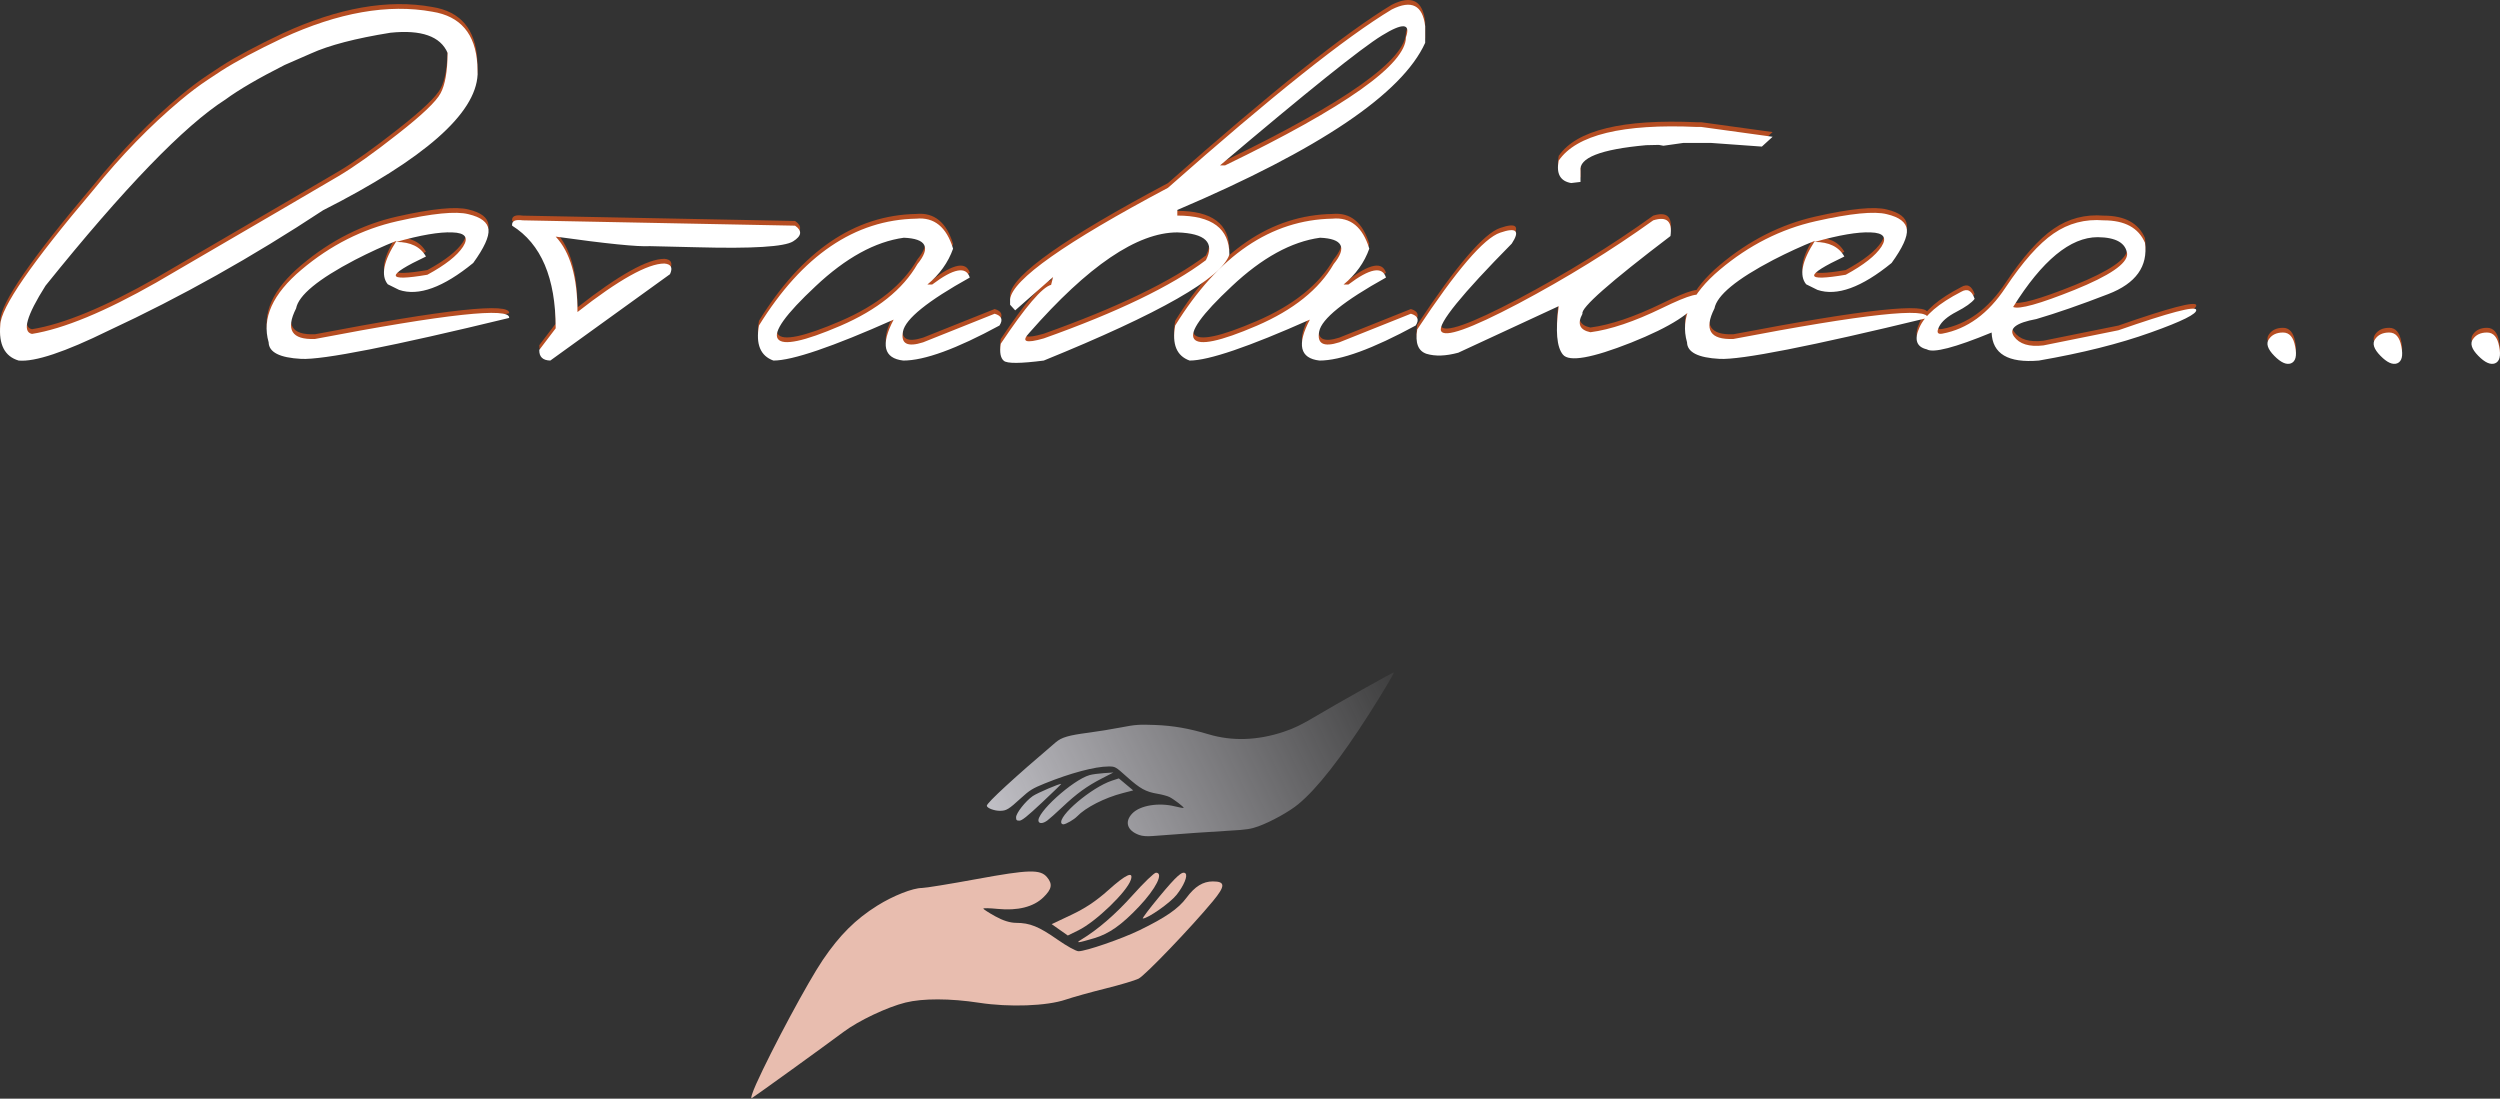 <?xml version="1.0" encoding="UTF-8"?> <svg xmlns="http://www.w3.org/2000/svg" width="2123" height="933" viewBox="0 0 2123 933" fill="none"><rect x="0" y="0" width="2123" height="933" fill="#333333" stroke="none"/> <path d="M367.141 5.935C391.009 9.745 403.744 24.669 405.345 50.707L405.586 59.28C403.984 92.621 360.253 131.042 274.393 174.543C214.484 214.075 153.773 248.13 92.261 276.708C55.098 294.966 29.629 303.46 15.853 302.19C3.999 298.697 -1.207 288.616 0.234 271.945C0.555 257.339 26.825 219.236 79.046 157.635C102.914 128.104 127.663 102.623 153.293 81.19C161.462 74.362 169.151 68.568 176.359 63.805L187.893 56.184C200.547 48.087 217.928 38.799 240.033 28.321C287.288 6.57 329.657 -0.892 367.141 5.935ZM241.715 51.183C219.449 62.455 202.71 72.219 191.497 80.475C156.416 102.861 105.477 155.571 38.679 238.604C22.5 264.166 18.656 277.82 27.146 279.566C53.897 275.279 89.058 260.752 132.628 235.985C222.813 183.434 274.473 153.269 287.609 145.489C300.744 137.71 317.483 125.802 337.827 109.767C358.331 93.732 370.425 82.221 374.109 75.236C377.954 68.25 379.956 56.819 380.116 40.943C374.029 26.813 357.85 21.097 331.58 23.796C301.945 28.559 279.439 34.433 264.061 41.419L241.715 51.183ZM337.462 183.831C367.096 177.163 387.199 175.178 397.772 177.877C408.504 180.417 414.191 184.783 414.832 190.975C415.472 197.009 411.147 206.455 401.856 219.315C376.387 240.113 355.402 247.733 338.903 242.177L329.292 237.414C323.205 229.952 325.688 217.647 336.741 200.501C325.528 204.946 313.754 210.345 301.42 216.695C270.183 233.048 253.524 246.781 251.442 257.894C242.311 275.994 247.677 284.647 267.54 283.853C378.71 262.578 433.653 256.624 432.372 265.992C332.896 290.124 274.028 301.713 255.767 300.761C237.505 299.808 228.295 295.125 228.135 286.71C222.207 266.23 231.498 245.67 256.007 225.03C280.676 204.232 307.827 190.499 337.462 183.831ZM336.5 201.454C348.675 201.454 357.084 205.581 361.73 213.837C327.13 230.19 327.53 235.35 362.931 229.317C378.149 221.061 388.241 213.123 393.206 205.502C398.172 197.723 395.129 193.674 384.076 193.357C373.183 192.88 357.325 195.579 336.5 201.454ZM444.021 183.117L675.169 187.641C681.418 191.928 680.854 196.373 673.488 200.977C666.117 205.581 638.965 207.249 592.031 205.979L551.906 205.026C541.654 205.661 514.983 202.962 471.893 196.929C484.228 210.107 490.395 231.46 490.395 260.99C525.476 233.524 550.065 219.791 564.162 219.791C569.928 220.267 571.528 223.284 568.965 228.841L467.328 302.19C460.92 302.031 457.797 299.015 457.957 293.14L471.893 274.803C471.893 232.095 459.559 203.041 434.89 187.641C434.409 183.672 437.453 182.164 444.021 183.117ZM778.124 181.687C793.343 180.259 803.754 188.753 809.362 207.169C805.195 218.918 797.905 229.079 787.495 237.652H791.58C809.839 223.84 820.495 221.855 823.535 231.699C787.818 251.544 768.913 266.785 766.832 277.423C764.751 287.901 770.435 290.997 783.891 286.71L844.68 262.42C850.611 264.166 851.969 267.5 848.765 272.422C812.243 292.267 785.014 302.19 767.073 302.19C750.413 300.285 747.686 288.695 758.902 267.42C706.843 290.6 672.801 302.19 656.783 302.19C645.731 298.221 641.646 288.298 644.526 272.422C681.372 212.885 725.901 182.64 778.124 181.687ZM692.582 239.081C666.953 263.055 656.301 277.978 660.627 283.853C664.953 289.727 682.653 285.996 713.727 272.66C744.965 259.165 766.75 241.7 779.083 220.267C790.616 206.137 786.772 198.675 767.549 197.881C743.201 201.216 718.212 214.949 692.582 239.081ZM1181.91 4.03C1198.73 -4.385 1208.18 0.378 1210.26 18.319V32.369C1190.72 75.553 1120.56 122.865 999.776 174.305V179.068C1029.25 179.068 1043.99 190.102 1043.99 212.17C1037.42 232.175 984.88 262.181 886.364 302.19C866.66 304.73 855.367 304.81 852.487 302.428C849.601 300.047 848.719 295.204 849.842 287.901C870.827 256.466 885.083 239.795 892.613 237.89L894.294 231.222L862.098 259.561L857.771 254.799V250.035C859.853 233.365 904.546 201.851 991.846 155.491C1079.47 78.014 1142.82 27.527 1181.91 4.03ZM1036.06 136.44H1040.38C1142.74 86.905 1193.92 50.627 1193.92 27.606C1198.09 15.699 1191.28 15.223 1173.5 26.177C1155.88 36.974 1110.07 73.727 1036.06 136.44ZM874.113 278.613C866.901 286.234 870.986 287.822 886.364 283.377C948.839 261.149 994.732 239.002 1024.05 216.933C1031.74 202.009 1023.64 194.15 999.776 193.357C965.816 193.357 923.927 221.776 874.113 278.613ZM1131.56 181.687C1146.78 180.259 1157.19 188.753 1162.8 207.169C1158.64 218.918 1151.35 229.079 1140.93 237.652H1145.02C1163.28 223.84 1173.94 221.855 1176.98 231.699C1141.26 251.544 1122.35 266.785 1120.27 277.423C1118.19 287.901 1123.88 290.997 1137.33 286.71L1198.12 262.42C1204.05 264.166 1205.41 267.5 1202.21 272.422C1165.69 292.267 1138.45 302.19 1120.51 302.19C1103.85 300.285 1101.13 288.695 1112.34 267.42C1060.28 290.6 1026.24 302.19 1010.22 302.19C999.171 298.221 995.086 288.298 997.972 272.422C1034.81 212.885 1079.35 182.64 1131.56 181.687ZM1046.03 239.081C1020.4 263.055 1009.75 277.978 1014.07 283.853C1018.39 289.727 1036.09 285.996 1067.17 272.66C1098.41 259.165 1120.19 241.7 1132.53 220.267C1144.06 206.137 1140.22 198.675 1120.99 197.881C1096.65 201.216 1071.66 214.949 1046.03 239.081ZM1441.16 103.813H1444.77L1505.31 112.148L1496.18 120.483L1453.17 117.388H1429.39L1412.57 119.769L1408.72 119.055L1397.91 119.293C1359.15 122.786 1340.56 130.089 1342.16 141.203V150.49L1334.23 151.443C1324.95 149.855 1321.42 143.505 1323.66 132.391C1338.72 110.482 1377.89 100.956 1441.16 103.813ZM1403.92 183.117C1415.45 179.465 1420.34 183.91 1418.57 196.453C1366.99 235.667 1342.09 257.656 1343.85 262.42C1339.2 270.992 1341.45 276.232 1350.58 278.137C1367.55 275.914 1387.82 269.087 1411.36 257.656C1435.07 246.067 1445.89 243.288 1443.8 249.321C1438.2 261.07 1418.65 273.612 1385.18 286.949C1351.86 300.126 1332.55 303.539 1327.27 297.189C1321.98 290.838 1320.78 277.105 1323.66 255.989L1238.36 295.522C1227.79 298.38 1218.82 298.697 1211.45 296.475C1204.25 294.093 1201.6 287.187 1203.52 275.756C1236.68 225.586 1260.15 198.199 1273.93 193.595C1287.7 188.832 1290.99 191.928 1283.78 202.883C1241.17 246.067 1221.15 270.755 1223.71 276.946C1226.43 283.138 1248.3 275.438 1289.31 253.846C1330.31 232.095 1368.52 208.519 1403.92 183.117ZM1541.95 183.831C1571.59 177.163 1591.69 175.178 1602.27 177.877C1612.99 180.417 1618.68 184.783 1619.32 190.975C1619.97 197.009 1615.64 206.455 1606.35 219.315C1580.88 240.113 1559.89 247.733 1543.39 242.177L1533.78 237.414C1527.7 229.952 1530.18 217.647 1541.23 200.501C1530.02 204.946 1518.25 210.345 1505.91 216.695C1474.68 233.048 1458.02 246.781 1455.93 257.894C1446.8 275.994 1452.17 284.647 1472.03 283.853C1583.2 262.578 1638.15 256.624 1636.87 265.992C1537.39 290.124 1478.52 301.713 1460.26 300.761C1442 299.808 1432.79 295.125 1432.63 286.71C1426.7 266.23 1435.99 245.67 1460.5 225.03C1485.17 204.232 1512.32 190.499 1541.95 183.831ZM1540.99 201.454C1553.16 201.454 1561.58 205.581 1566.22 213.837C1531.62 230.19 1532.02 235.35 1567.42 229.317C1582.64 221.061 1592.73 213.123 1597.7 205.502C1602.67 197.723 1599.62 193.674 1588.57 193.357C1577.68 192.88 1561.82 195.579 1540.99 201.454ZM1786.43 183.117C1804.37 183.117 1816.06 189.467 1821.51 202.168C1824.24 222.173 1813.82 236.699 1790.28 245.749C1766.89 254.799 1746.55 261.864 1729.25 266.944C1711.95 270.12 1705.62 275.041 1710.26 281.709C1714.91 288.219 1723.24 290.759 1735.25 289.33L1798.93 276.47C1842.18 261.387 1864.2 255.592 1865 259.085C1865.97 262.42 1853.07 268.849 1826.32 278.375C1799.73 287.901 1768.09 295.839 1731.41 302.19C1705.3 304.413 1691.92 296.475 1691.28 278.375C1660.05 291.235 1641.7 295.998 1636.26 292.664C1627.45 290.6 1625.36 284.408 1630.01 274.088C1634.5 263.769 1646.27 253.687 1665.33 243.844C1670.62 240.669 1674.46 242.653 1676.86 249.798C1674.3 253.131 1669.17 256.783 1661.49 260.752C1653.8 264.722 1648.83 269.008 1646.59 273.612C1644.34 278.216 1645.31 280.122 1649.47 279.328C1670.62 275.359 1688.48 262.34 1703.06 240.272C1717.79 218.203 1731.41 202.883 1743.9 194.309C1756.56 185.577 1770.74 181.846 1786.43 183.117ZM1709.54 256.704C1714.67 258.926 1732.05 254.084 1761.68 242.177C1791.48 230.111 1806.38 219.95 1806.38 211.694C1805.25 202.327 1796.92 197.564 1781.39 197.405C1758.16 197.405 1734.21 217.171 1709.54 256.704ZM1926.72 284.091C1929.28 280.281 1933.28 278.375 1938.73 278.375C1944.18 278.375 1947.62 282.344 1949.06 290.282C1950.66 298.221 1949.46 302.984 1945.46 304.571C1941.61 306 1936.89 303.857 1931.28 298.141C1925.67 292.426 1924.15 287.742 1926.72 284.091ZM2016.9 284.091C2019.46 280.281 2023.47 278.375 2028.92 278.375C2034.36 278.375 2037.8 282.344 2039.24 290.282C2040.85 298.221 2039.64 302.984 2035.64 304.571C2031.8 306 2027.07 303.857 2021.47 298.141C2015.86 292.426 2014.34 287.742 2016.9 284.091ZM2099.97 284.091C2102.53 280.281 2106.54 278.375 2111.98 278.375C2117.43 278.375 2120.87 282.344 2122.31 290.282C2123.91 298.221 2122.71 302.984 2118.71 304.571C2114.87 306 2110.14 303.857 2104.53 298.141C2098.92 292.426 2097.41 287.742 2099.97 284.091Z" fill="#B54D22"></path> <path d="M367.141 9.935C391.009 13.745 403.744 28.669 405.345 54.707L405.586 63.28C403.984 96.621 360.253 135.042 274.393 178.543C214.484 218.075 153.773 252.13 92.261 280.708C55.098 298.966 29.629 307.46 15.853 306.19C3.999 302.697 -1.207 292.616 0.234 275.945C0.555 261.339 26.825 223.236 79.046 161.635C102.914 132.104 127.663 106.623 153.293 85.19C161.462 78.362 169.151 72.568 176.359 67.805L187.893 60.184C200.547 52.087 217.928 42.799 240.033 32.321C287.288 10.57 329.657 3.108 367.141 9.935ZM241.715 55.183C219.449 66.455 202.71 76.219 191.497 84.475C156.416 106.861 105.477 159.571 38.679 242.604C22.5 268.166 18.656 281.82 27.146 283.566C53.897 279.279 89.058 264.752 132.628 239.985C222.813 187.434 274.473 157.269 287.609 149.489C300.744 141.71 317.483 129.802 337.827 113.767C358.331 97.732 370.425 86.221 374.109 79.236C377.954 72.25 379.956 60.819 380.116 44.943C374.029 30.813 357.85 25.097 331.58 27.796C301.945 32.559 279.439 38.433 264.061 45.419L241.715 55.183ZM337.462 187.831C367.096 181.163 387.199 179.178 397.772 181.877C408.504 184.417 414.191 188.783 414.832 194.975C415.472 201.009 411.147 210.455 401.856 223.315C376.387 244.113 355.402 251.733 338.903 246.177L329.292 241.414C323.205 233.952 325.688 221.647 336.741 204.501C325.528 208.946 313.754 214.345 301.42 220.695C270.183 237.048 253.524 250.781 251.442 261.894C242.311 279.994 247.677 288.647 267.54 287.853C378.71 266.578 433.653 260.624 432.372 269.992C332.896 294.124 274.028 305.713 255.767 304.761C237.505 303.808 228.295 299.125 228.135 290.71C222.207 270.23 231.498 249.67 256.007 229.03C280.676 208.232 307.827 194.499 337.462 187.831ZM336.5 205.454C348.675 205.454 357.084 209.581 361.73 217.837C327.13 234.19 327.53 239.35 362.931 233.317C378.149 225.061 388.241 217.123 393.206 209.502C398.172 201.723 395.129 197.674 384.076 197.357C373.183 196.88 357.325 199.579 336.5 205.454ZM444.021 187.117L675.169 191.641C681.418 195.928 680.854 200.373 673.488 204.977C666.117 209.581 638.965 211.249 592.031 209.979L551.906 209.026C541.654 209.661 514.983 206.962 471.893 200.929C484.228 214.107 490.395 235.46 490.395 264.99C525.476 237.524 550.065 223.791 564.162 223.791C569.928 224.267 571.528 227.284 568.965 232.841L467.328 306.19C460.92 306.031 457.797 303.015 457.957 297.14L471.893 278.803C471.893 236.095 459.559 207.041 434.89 191.641C434.409 187.672 437.453 186.164 444.021 187.117ZM778.124 185.687C793.343 184.259 803.754 192.753 809.362 211.169C805.195 222.918 797.905 233.079 787.495 241.652H791.58C809.839 227.84 820.495 225.855 823.535 235.699C787.818 255.544 768.913 270.785 766.832 281.423C764.751 291.901 770.435 294.997 783.891 290.71L844.68 266.42C850.611 268.166 851.969 271.5 848.765 276.422C812.243 296.267 785.014 306.19 767.073 306.19C750.413 304.285 747.686 292.695 758.902 271.42C706.843 294.6 672.801 306.19 656.783 306.19C645.731 302.221 641.646 292.298 644.526 276.422C681.372 216.885 725.901 186.64 778.124 185.687ZM692.582 243.081C666.953 267.055 656.301 281.978 660.627 287.853C664.953 293.727 682.653 289.996 713.727 276.66C744.965 263.165 766.75 245.7 779.083 224.267C790.616 210.137 786.772 202.675 767.549 201.881C743.201 205.216 718.212 218.949 692.582 243.081ZM1181.91 8.03C1198.73 -0.385 1208.18 4.378 1210.26 22.319V36.369C1190.72 79.553 1120.56 126.865 999.776 178.305V183.068C1029.25 183.068 1043.99 194.102 1043.99 216.17C1037.42 236.175 984.88 266.181 886.364 306.19C866.66 308.73 855.367 308.81 852.487 306.428C849.601 304.047 848.719 299.204 849.842 291.901C870.827 260.466 885.083 243.795 892.613 241.89L894.294 235.222L862.098 263.561L857.771 258.799V254.035C859.853 237.365 904.546 205.851 991.846 159.491C1079.47 82.014 1142.82 31.527 1181.91 8.03ZM1036.06 140.44H1040.38C1142.74 90.905 1193.92 54.627 1193.92 31.606C1198.09 19.699 1191.28 19.223 1173.5 30.177C1155.88 40.974 1110.07 77.727 1036.06 140.44ZM874.113 282.613C866.901 290.234 870.986 291.822 886.364 287.377C948.839 265.149 994.732 243.002 1024.05 220.933C1031.74 206.009 1023.64 198.15 999.776 197.357C965.816 197.357 923.927 225.776 874.113 282.613ZM1131.56 185.687C1146.78 184.259 1157.19 192.753 1162.8 211.169C1158.64 222.918 1151.35 233.079 1140.93 241.652H1145.02C1163.28 227.84 1173.94 225.855 1176.98 235.699C1141.26 255.544 1122.35 270.785 1120.27 281.423C1118.19 291.901 1123.88 294.997 1137.33 290.71L1198.12 266.42C1204.05 268.166 1205.41 271.5 1202.21 276.422C1165.69 296.267 1138.45 306.19 1120.51 306.19C1103.85 304.285 1101.13 292.695 1112.34 271.42C1060.28 294.6 1026.24 306.19 1010.22 306.19C999.171 302.221 995.086 292.298 997.972 276.422C1034.81 216.885 1079.35 186.64 1131.56 185.687ZM1046.03 243.081C1020.4 267.055 1009.75 281.978 1014.07 287.853C1018.39 293.727 1036.09 289.996 1067.17 276.66C1098.41 263.165 1120.19 245.7 1132.53 224.267C1144.06 210.137 1140.22 202.675 1120.99 201.881C1096.65 205.216 1071.66 218.949 1046.03 243.081ZM1441.16 107.813H1444.77L1505.31 116.148L1496.18 124.483L1453.17 121.388H1429.39L1412.57 123.769L1408.72 123.055L1397.91 123.293C1359.15 126.786 1340.56 134.089 1342.16 145.203V154.49L1334.23 155.443C1324.95 153.855 1321.42 147.505 1323.66 136.391C1338.72 114.482 1377.89 104.956 1441.16 107.813ZM1403.92 187.117C1415.45 183.465 1420.34 187.91 1418.57 200.453C1366.99 239.667 1342.09 261.656 1343.85 266.42C1339.2 274.992 1341.45 280.232 1350.58 282.137C1367.55 279.914 1387.82 273.087 1411.36 261.656C1435.07 250.067 1445.89 247.288 1443.8 253.321C1438.2 265.07 1418.65 277.612 1385.18 290.949C1351.86 304.126 1332.55 307.539 1327.27 301.189C1321.98 294.838 1320.78 281.105 1323.66 259.989L1238.36 299.522C1227.79 302.38 1218.82 302.697 1211.45 300.475C1204.25 298.093 1201.6 291.187 1203.52 279.756C1236.68 229.586 1260.15 202.199 1273.93 197.595C1287.7 192.832 1290.99 195.928 1283.78 206.883C1241.17 250.067 1221.15 274.755 1223.71 280.946C1226.43 287.138 1248.3 279.438 1289.31 257.846C1330.31 236.095 1368.52 212.519 1403.92 187.117ZM1541.95 187.831C1571.59 181.163 1591.69 179.178 1602.27 181.877C1612.99 184.417 1618.68 188.783 1619.32 194.975C1619.97 201.009 1615.64 210.455 1606.35 223.315C1580.88 244.113 1559.89 251.733 1543.39 246.177L1533.78 241.414C1527.7 233.952 1530.18 221.647 1541.23 204.501C1530.02 208.946 1518.25 214.345 1505.91 220.695C1474.68 237.048 1458.02 250.781 1455.93 261.894C1446.8 279.994 1452.17 288.647 1472.03 287.853C1583.2 266.578 1638.15 260.624 1636.87 269.992C1537.39 294.124 1478.52 305.713 1460.26 304.761C1442 303.808 1432.79 299.125 1432.63 290.71C1426.7 270.23 1435.99 249.67 1460.5 229.03C1485.17 208.232 1512.32 194.499 1541.95 187.831ZM1540.99 205.454C1553.16 205.454 1561.58 209.581 1566.22 217.837C1531.62 234.19 1532.02 239.35 1567.42 233.317C1582.64 225.061 1592.73 217.123 1597.7 209.502C1602.67 201.723 1599.62 197.674 1588.57 197.357C1577.68 196.88 1561.82 199.579 1540.99 205.454ZM1786.43 187.117C1804.37 187.117 1816.06 193.467 1821.51 206.168C1824.24 226.173 1813.82 240.699 1790.28 249.749C1766.89 258.799 1746.55 265.864 1729.25 270.944C1711.95 274.12 1705.62 279.041 1710.26 285.709C1714.91 292.219 1723.24 294.759 1735.25 293.33L1798.93 280.47C1842.18 265.387 1864.2 259.592 1865 263.085C1865.97 266.42 1853.07 272.849 1826.32 282.375C1799.73 291.901 1768.09 299.839 1731.41 306.19C1705.3 308.413 1691.92 300.475 1691.28 282.375C1660.05 295.235 1641.7 299.998 1636.26 296.664C1627.45 294.6 1625.36 288.408 1630.01 278.088C1634.5 267.769 1646.27 257.687 1665.33 247.844C1670.62 244.669 1674.46 246.653 1676.86 253.798C1674.3 257.131 1669.17 260.783 1661.49 264.752C1653.8 268.722 1648.83 273.008 1646.59 277.612C1644.34 282.216 1645.31 284.122 1649.47 283.328C1670.62 279.359 1688.48 266.34 1703.06 244.272C1717.79 222.203 1731.41 206.883 1743.9 198.309C1756.56 189.577 1770.74 185.846 1786.43 187.117ZM1709.54 260.704C1714.67 262.926 1732.05 258.084 1761.68 246.177C1791.48 234.111 1806.38 223.95 1806.38 215.694C1805.25 206.327 1796.92 201.564 1781.39 201.405C1758.16 201.405 1734.21 221.171 1709.54 260.704ZM1926.72 288.091C1929.28 284.281 1933.28 282.375 1938.73 282.375C1944.18 282.375 1947.62 286.344 1949.06 294.282C1950.66 302.221 1949.46 306.984 1945.46 308.571C1941.61 310 1936.89 307.857 1931.28 302.141C1925.67 296.426 1924.15 291.742 1926.72 288.091ZM2016.9 288.091C2019.46 284.281 2023.47 282.375 2028.92 282.375C2034.36 282.375 2037.8 286.344 2039.24 294.282C2040.85 302.221 2039.64 306.984 2035.64 308.571C2031.8 310 2027.07 307.857 2021.47 302.141C2015.86 296.426 2014.34 291.742 2016.9 288.091ZM2099.97 288.091C2102.53 284.281 2106.54 282.375 2111.98 282.375C2117.43 282.375 2120.87 286.344 2122.31 294.282C2123.91 302.221 2122.71 306.984 2118.71 308.571C2114.87 310 2110.14 307.857 2104.53 302.141C2098.92 296.426 2097.41 291.742 2099.97 288.091Z" fill="white"></path> <path fill-rule="evenodd" clip-rule="evenodd" d="M967.39 709.063C957.151 705.383 954.737 697.858 961.529 690.792C968.126 683.926 983.889 681.319 997.857 684.782C1001.64 685.72 1004.92 686.309 1005.14 686.093C1005.74 685.509 996.808 678.639 993.063 676.805C991.28 675.932 986.72 674.699 982.93 674.065C972.973 672.4 968.191 669.761 957.045 659.779C947.132 650.901 947.122 650.895 941.26 650.895C929.978 650.895 908.889 656.515 887.227 665.294C876.924 669.469 874.347 671.05 867.236 677.56C856.486 687.403 854.601 688.541 849.053 688.541C844.151 688.541 838.001 686.142 838.001 684.23C838.001 681.772 861.726 659.942 896.557 630.35C901.52 626.133 907.409 624.414 924.515 622.183C931.907 621.22 944.191 619.223 951.814 617.745C964.159 615.353 967.352 615.123 980.99 615.65C996.337 616.242 1009.55 618.548 1026.31 623.555C1046.32 629.538 1067.74 628.852 1089.9 621.519C1099.03 618.494 1105.41 615.386 1118.35 607.649C1134.46 598.015 1183.19 570.663 1183.63 571.003C1184.17 571.418 1174.34 587.977 1162.89 605.93C1138.43 644.271 1118.24 669.995 1102.38 683.015C1094.69 689.328 1079.63 697.676 1068.7 701.686C1062.42 703.992 1058.4 704.612 1044.93 705.352C1030.97 706.119 1002.91 708.072 978.475 709.976C973.83 710.338 970.076 710.029 967.39 709.063ZM901.437 699.259C897.997 693.201 926.958 668.624 944.234 662.941L950.112 661.007L956.215 666.107L962.319 671.206L953.378 673.514C938.083 677.462 921.881 685.726 914.722 693.232C912.095 695.986 905.079 700.044 902.943 700.044C902.359 700.044 901.683 699.691 901.437 699.259ZM881.979 697.592C879.338 690.931 910.898 662.268 925.363 658.19C927.533 657.578 932.956 656.835 937.414 656.539L945.518 655.999L935.74 661.029C923.112 667.524 914.334 673.882 902.295 685.251C896.946 690.303 891.168 695.462 889.453 696.716C885.918 699.303 882.802 699.668 881.979 697.592ZM862.856 694.031C862.856 690.509 870.796 680.394 876.939 676.086C880.737 673.424 900.6 664.94 901.143 665.749C901.258 665.919 893.954 672.998 884.913 681.482C872.299 693.318 867.821 696.906 865.664 696.906C863.319 696.906 862.855 696.431 862.856 694.031Z" fill="url(#paint0_linear_327_2162)"></path> <path d="M698.704 815.202C686.268 833.538 655.599 890.622 642.188 920.402C638.846 927.822 637.151 933.287 638.423 932.545C641.245 930.896 701.75 887.217 716.353 876.284C729.113 866.732 753.407 855.221 768.923 851.377C783.68 847.722 806.931 847.785 831.489 851.549C857.173 855.486 888.84 854.343 904.924 848.898C911.242 846.76 926.525 842.497 938.888 839.425C951.25 836.354 963.856 832.595 966.9 831.072C972.467 828.285 1011.6 787.484 1029.95 765.322C1040.68 752.37 1040.69 748.505 1029.99 748.505C1021.56 748.505 1014.72 752.741 1007.55 762.397C1000.65 771.701 989.885 779.128 967.547 790.002C952.561 797.298 922.087 807.791 915.89 807.791C913.807 807.791 905.752 803.335 897.985 797.888C882.221 786.832 874.539 783.714 863.001 783.689C857.797 783.677 851.759 781.791 845.099 778.093C839.572 775.025 835.048 772.092 835.048 771.575C835.048 771.058 840.552 771.18 847.277 771.847C864.241 773.529 877.636 770.158 885.947 762.115C893.273 755.025 894.05 750.794 889.111 744.889C883.435 738.105 873.696 738.37 829.356 746.514C806.747 750.666 785.887 754.064 783.004 754.064C775.161 754.064 758.461 760.655 745.047 769.044C726.519 780.633 713.051 794.048 698.704 815.202Z" fill="#E8BDAF"></path> <path d="M961.937 760.085C947.339 776.405 932.343 789.374 918.148 797.955C912.877 801.142 915.364 800.858 929.33 796.684C941.887 792.93 952.497 785.448 967.067 770.071C981.659 754.671 988.49 741.095 981.647 741.095C980.149 741.095 971.279 749.641 961.937 760.085Z" fill="#E8BDAF"></path> <path d="M893.085 784.79L899.938 789.614L906.789 794.441L915.743 790.048C930.601 782.763 957.039 757.296 960.316 747.116C962.792 739.424 956.139 742.48 941.168 755.914C931.057 764.987 921.668 771.269 909.902 776.837L893.085 784.79Z" fill="#E8BDAF"></path> <path d="M1006.7 741.706C1004.19 739.277 999.275 743.64 984.572 761.346C976.053 771.606 969.722 779.997 970.505 779.994C974.847 779.969 993.853 766.615 999.2 759.831C1005.41 751.955 1008.8 743.742 1006.7 741.706Z" fill="#E8BDAF"></path> <defs> <linearGradient id="paint0_linear_327_2162" x1="838.001" y1="719.367" x2="1204.83" y2="544.318" gradientUnits="userSpaceOnUse"> <stop stop-color="#C6C5CB"></stop> <stop offset="1" stop-color="#C6C5CB" stop-opacity="0"></stop> </linearGradient> </defs> </svg> 